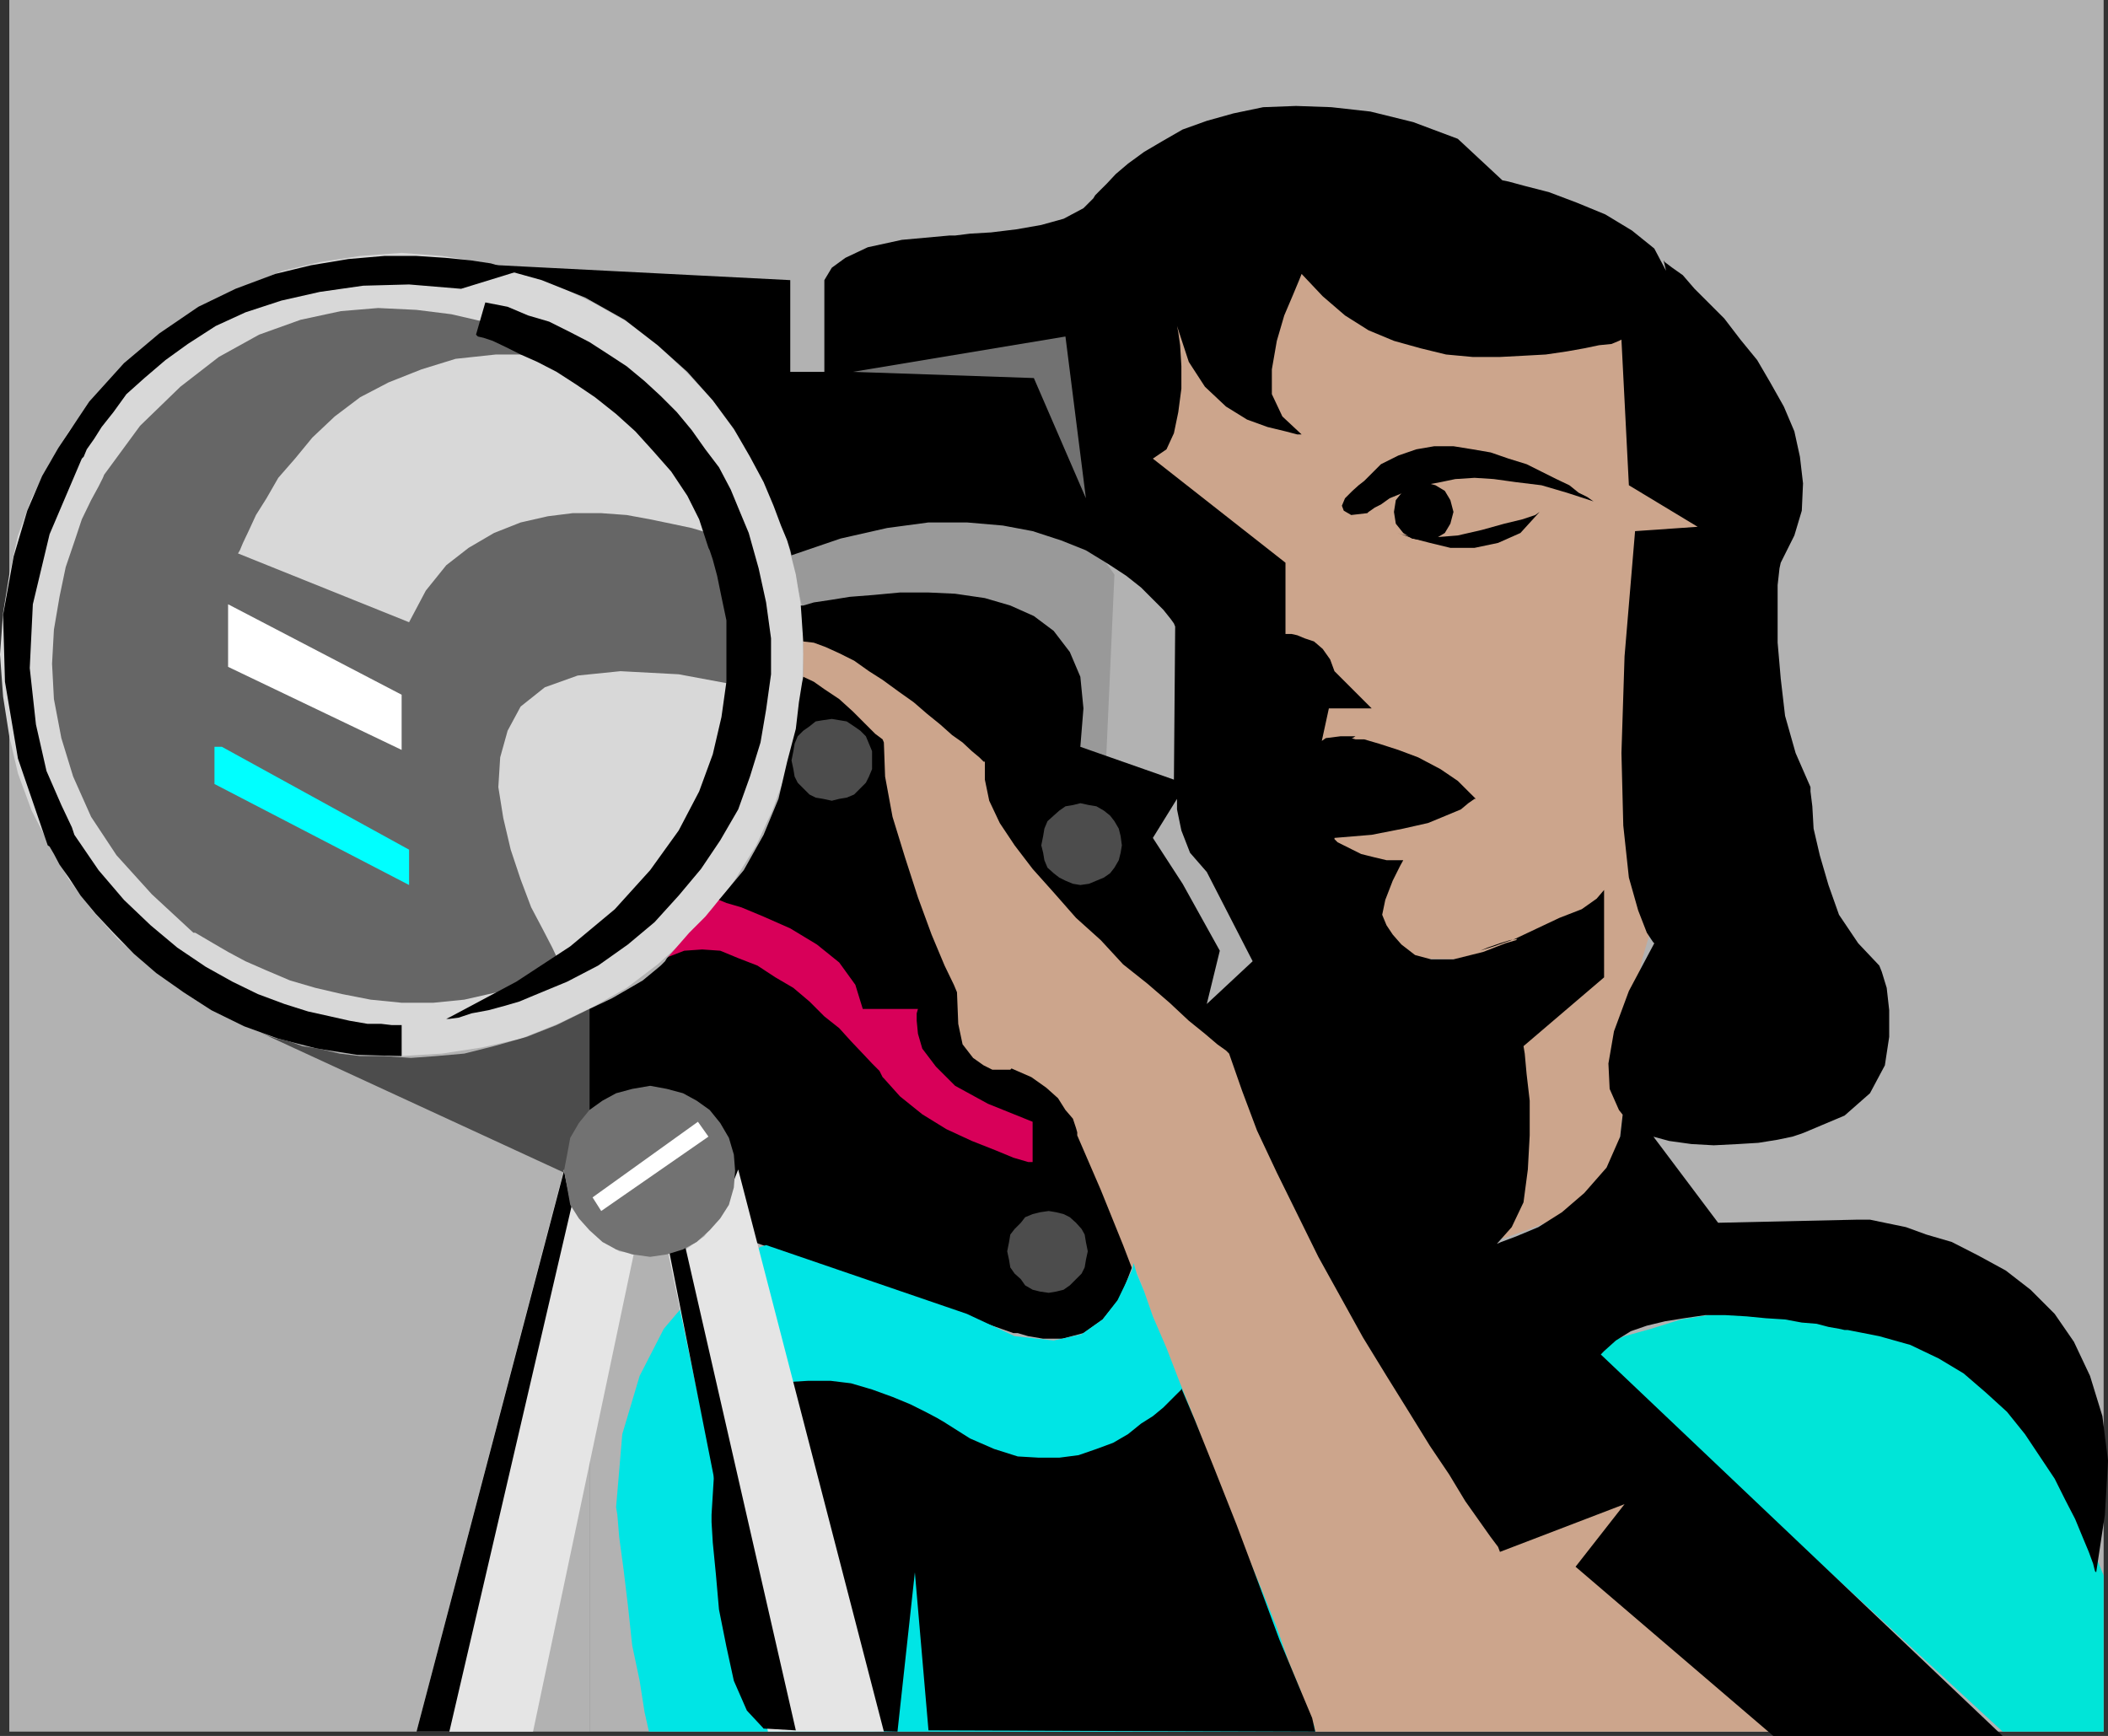 <svg xmlns="http://www.w3.org/2000/svg" width="340.102" height="280.098"><rect width="100%" height="100%" fill="#333333" stroke="none"/><path fill="#b2b2b2" d="M1.5 0v279.398h337.898V0H1.5"/><path fill="#999" d="m127.5 89.297.5-.2 1.2-.5 2.1-1 2.4-.699 3.1-1.199 3.9-.902 3.8-1 4.102-.7 4.296-.699h8.903l4.097.7L170 84.5l3.602 1.898 3.597 2.7 2.602 3.601-1.7 37.899-16.101-19.2-31.898-9.601-.204-.7-.296-2.398-.903-3.902-1.199-5.5"/><path fill="#d8d8d8" d="m64.8 170.398 6.5-.398 6.5-1 6.2-1.402 6-2.399 5.602-2.699 5.5-3.102 5-3.8 4.597-4.098 4.301-4.602 3.602-5 3.398-5.5 2.602-5.601 2.199-6 1.597-6 1-6.399.204-6.8-.204-6.7-1-6.199-1.597-6.3-2.2-6-2.601-5.7-3.398-5.101-3.602-5L110.7 60l-4.598-4.3-5-3.802-5.5-3.101-5.602-2.7-6-2.398-6.2-1.402-6.5-1-6.5-.5-6.698.5-6.5 1-6 1.402-6 2.399-5.704 2.699-5.296 3.101-5 3.801L19 60l-4.102 4.598-3.796 5L8 74.699l-2.898 5.7-2.204 6-1.398 6.3-1 6.2-.5 6.699.5 6.8 1 6.399 1.398 6 2.204 6L8 136.398l3.102 5.5 3.796 5L19 151.5l4.602 4.098 5 3.8 5.296 3.102 5.704 2.7 6 2.398 6 1.402 6.5 1 6.699.398"/><path fill="#666" d="m94.602 58.398-.5-.5-1.704-.699L90 56l-3.3-1.5-4.098-1.402-4.602-1.2-5.2-1.199L67.2 50l-6.2-.3-6 .5-6.5 1.398L41.8 54l-6.5 3.598-6.198 4.8-6.5 6.301-5.801 7.899-.2.5-.703 1.402-1.199 2.2-1.5 3.097L12 87.398 10.602 91.5l-1 4.797-.903 5.3-.3 5.5.3 5.7 1.2 6.3 1.902 6.2 2.898 6.5L18.801 138l5.699 6.297 6.7 6.203h.3l1.2.7 1.698 1 2.403 1.398 2.8 1.5 3.2 1.402 4 1.7 4.097 1.198 4.301 1 4.602.899 5 .5h5.097l5-.5 5.301-1.2L85.5 158.2l5-2.601-.5-.801-.898-1.899-1.5-2.898-1.903-3.602-1.699-4.5-1.602-4.8L81.2 132l-.8-5 .3-4.8 1.2-4.302L84 114l3.898-3.102L93.2 109l6.903-.703 9.398.5 11.3 2.101v-3.101l-.3-7.2-.898-7.699-1.704-5.5-.699-.199-1.199-.5-1.7-.699-2.698-.8-3.301-.7-3.403-.703-3.796-.7-4.102-.3h-4.602l-4 .5-4.398 1L79.7 86l-4.098 2.398L72 91.2l-3.3 4.098-2.7 5.101-27.602-11.101.301-.5.5-1.2.903-1.898 1.199-2.601 1.699-2.7 1.898-3.3L47.602 74l2.796-3.402L54 67.199l4.102-3.101 4.597-2.399L68 59.598l5.5-1.7L80 57.2h6.898l7.704 1.2"/><path fill="#fff" d="M36.8 97.5v10.098L64.8 121v-8.902L36.8 97.5"/><path fill="#0ff" d="M34.602 120.5v6L66 142.797v-5.7L35.8 120.5h-1.198"/><path fill="#cca58c" d="m263.3 52.398-.5-.3-1.198-.7-1.903-1-2.597-1.199L254 47.797l-3.398-1.399-4.102-1.5-4.3-1.398-4.302-1.5-4.597-1.203-4.301-.7-4.3-.5h-4.302l-4.097.5-3.403 1-3.296 1.7-.5.703-1.5 1.898L206 48.5l-1.7 3.398-1.5 3.801-.902 3.899.5 3.3L204 65.797l-17.5-18.5L183.898 78l.903.5 2.398 1.7 3.602 2.198 3.898 2.399 4.102 2.8L202.398 90l2.403 1.7.898 1v16.5l6 27.398.301.5.7 1.699.902 2.402 1.5 2.801 1.898 2.898 2.2 2.899 2.6 2.601 2.9 2.2 30.698.5-15.597 14.101.199 1 1 2.899 1 4.3.898 4.801.704 5.301.296 5.297-.699 4.5-1.699 3.402-1.898 2.098-1 .8h-.5v-.5l.296-1 .403-.699.3-.699.2-.3 1-.2 2.597-.5 3.403-1.199 4.3-1.703 4.297-2.797 3.602-4.102 2.7-5.5.902-7.199v-8.902 10.3-4.097l.5-4.102.5-5.199.699-5.3 1.199-5.301 1.398-4.801 2-3.598-.296-2.402-.704-6.2-1-8.699-1.199-10.3-.699-10.301-.5-9.098.3-6.8 1.2-3.102L276.8 86l-11.3-9.602-2.2-24m-133.698 49.399v8.601l9.597 9.399 15.602 51.601 15.898 6 41.5 102h73.403L259.699 253l4.801-14.602-20.898 11.2-41.204-79.899-37-39.8-11-14.7-24.796-13.402"/><path fill="#00e5d8" d="M339.398 254.2v25.198h-16.296L256.602 218l.699-.3 1.898-.903 2.903-1.2 4.296-1.199 4.801-1.5 5.602-.898 6-.8 6.398-.2 7 .7 7 1.698 6.7 2.899 6.902 4.101 6.3 5.7 6 7.5 5.5 9.101 4.797 11.5"/><path fill="#d80059" d="M116 145.2h.2v-.2l-.2.2-.8 1-1.4 1.698-2.6 2.602-3.4 3.898 22.302 17.5 1 .899 2.398 1.703 3.102 2.898 4.097 3.602 3.801 3.398 3.398 2.801 2.903 2 1.199 1.2h1.398l2.204.398 3.097.3h3.102l3.398.2h2.602l2.199.3h.7l-1.7-14.199-14.2-6-6-11.3h-6.902l-.296-.7-1.204-1.699-2.097-2.402-2.7-2.598-3.8-2.902-4.301-2.2-5.3-1.898-6.2-.5"/><path d="m176.398 32 .301-.5.7-.703 1.203-1.2 1.398-1.5 2-1.699 2.602-1.898 2.898-1.703 3.3-1.899 3.9-1.398 4.3-1.203 4.8-1 5.302-.2 5.699.2 6.3.703L228 19.7l7.2 2.698 7.198 6.7 1 .199L246 30l3.898 1 4.5 1.7L259 34.597l4.3 2.601 3.598 2.899 1.903 3.601 1.5 3.899-.5-1-1-2.899-.403-1.699.204.297 1.199.902 1.699 1.2 1.898 2.199 2.204 2.199 2.597 2.601 2.602 3.399 2.699 3.3 2.102 3.602 2.199 3.899 1.699 4 .898 4.101.5 4.301-.199 4.398-1.199 4-2.2 4.399-.198.902-.301 2.7v9.3l.5 5.801.699 6 1.7 6 2.402 5.5v.7l.296 2.398.204 3.601 1 4.301 1.398 4.797 1.7 4.8 3.1 4.602 3.4 3.598.402 1 .796 2.601.403 3.602v4.297l-.7 4.601-2.402 4.5-4.097 3.602-6.403 2.7-.5.198-1.5.5-2.398.5-3.102.5-3.3.2-3.899.199-3.602-.2-3.597-.5L266 183.2l-2.898-1.699-1.903-2.402-1.5-3.399-.199-4.101.898-5.2 2.403-6.5 4.097-7.699-.199-.199-1-1.5-1.398-3.602-1.5-5.3-.903-8.399-.296-11.699.5-15.602L263.8 85.7l10.098-.7-11.097-6.703-1.2-23.5-.402.203-1.199.5-2 .2-2.398.5-2.801.5-3.403.5-3.597.198-3.801.2h-4.398l-4.301-.399-4.102-1L224.9 55l-4.098-1.703L217 50.898l-3.602-3.101L210 44.199l-.398 1-1 2.399-1.403 3.3L206 55l-.8 4.598v4l1.698 3.601L210 70.098h-.7l-1.902-.5-2.898-.7-3.3-1.199-3.4-2.101-3.402-3.2-2.597-4-1.903-5.8.204 1 .296 2.101.204 3.399v3.601l-.5 3.801-.704 3.398L188.2 72.5 186 74l21.398 16.797v11.5h1l.903.203 1.199.5 1.5.5 1.398 1.2 1.204 1.698.699 1.899 6 6h-6.903l-1.5 6.902-.199-.199.2-1.203 1-.7 2.402-.3h2.398l-.5.3H218l.7.2h1.402l2.398.703 3.102 1 3.199 1.2 3.597 1.898L235.2 126l2.903 2.898h-.204l-1 .7-1.199 1-2.398 1-2.903 1.199-4 .902-5.097 1-6 .5v.2l.5.5 2.398 1.199 1.403.699 2 .5 2.097.5h2.7l-.5.902-1.2 2.399-1.199 3.101-.5 2.399.2.5.5 1.199 1 1.5 1.402 1.601 2.199 1.7 2.597.699h3.602l4.8-1.2 3.598-1.398 1.704-.5.199-.199-1.2.2-1.601.5-2 .698-1.2.5-.698.2.699-.2L241 152.7l3.398-1.199 3.602-1.703 3.602-1.7 3.597-1.398 2.403-1.699 1.199-1.402V157.7l-13 11.098L246 170l.3 3.297.5 4.3v5.602l-.3 5.5-.7 5.301-1.902 4-2.398 2.7.7-.302 2.402-.898 3.597-1.5 3.801-2.402 3.602-3.098 3.597-4.102 2.2-5 .703-6.199 15.097 20.098 22.403-.5h2.097l2.403.5 3.398.703 3.3 1.2 4.098 1.198 4.301 2.2 4.403 2.402 4 3.098L331.5 212l3.102 4.5 2.597 5.5 2 6.5.903 7.2-.5 8.698-1.403 9.301-.199-.199-.3-1.203-.7-1.899-1-2.398-1.2-2.902-1.6-3.098-1.7-3.402-2.398-3.598-2.403-3.602-2.898-3.601-3.403-3.098-3.597-3.101-4-2.399-4.602-2.199-5-1.402-5.097-1h-.5l-.903-.2-1.699-.3-1.898-.5-2.403-.2-2.699-.5-3.102-.199-3.097-.3-3.403-.2h-3.296l-3.403.5-3.097.5-2.903.7-2.597.898-2.403 1.5-1.898 1.703-2.7 2.797-1.402 1.5L254 222v-.902l.398-1.5.801-1.598.403-1.203.296-.5 67.204 63.8h-37l-31.903-27.3 7.903-10.098L242 250.4l-.3-.801-1.2-1.598-1.7-2.402-2.402-3.399-2.597-4.3-3.102-4.602-3.398-5.5-3.602-5.797-3.8-6.203-3.598-6.5-3.602-6.5-3.398-6.899L206 189.2l-3.2-6.8-2.402-6.399-2.097-6-.5-.5-1.403-1-2-1.703-2.597-2.098-3.102-2.902-3.597-3.098-3.903-3.101-3.597-3.899-4-3.601L170 144l-3.398-3.8-2.903-3.802-2.398-3.601-1.7-3.598-.703-3.402v-2.899h-.199L158 122.2l-1.2-1-1.5-1.402-1.698-1.2-1.903-1.699-2.097-1.699-2.204-1.902-2.398-1.7-2.602-1.898-2.199-1.402-2.398-1.7-2.403-1.199-2.199-1-1.898-.699-1.7-.199-.402-5.8h.403l1.699-.5 2.699-.403 3.102-.5 3.796-.297 4.301-.402h4.602l4.3.199 4.797.703L163 97.7l3.8 1.698 3.2 2.399 2.602 3.402 1.699 4 .5 5.098-.5 6.203 15.097 5.297.204-24.7-.204-.5-.5-.699-1.199-1.5L186.301 97l-2.2-2.203-2.402-1.899L178.801 91l-3.602-2.203-4-1.598-4.597-1.5-4.801-.902-5.801-.5h-6.2l-6.698.902-7.5 1.7-7.903 2.699-.199-.801-.5-1.598-1-2.402-1.2-3.2-1.6-3.8-2.2-4.098-2.602-4.5L115 64.598 110.898 60l-4.796-4.3-5.301-4.102L94.398 48l-7-2.8L79.5 43l-8.898-1-9.801-.203 66.699 3.402V60h5.5V45.2l1.2-2 2.198-1.602 3.602-1.7 5.5-1.199 7.7-.699h.902l2.398-.3 3.398-.2L164 37l4-.703 3.602-1 3.199-1.7L176.398 32"/><path d="m129.602 109.2-.204 1-.5 3.097-.5 4.3-1.398 5.301-1.398 6-2.403 5.801-3.199 5.7-4 4.8 1.2.5 2.402.7 3.597 1.5 4.301 1.898 4.3 2.601 3.598 2.899 2.602 3.601 1.2 3.899h8.902l-.204.703v1.2l.204 2.097.699 2.402 2.199 2.899 3.102 3.101 5.296 2.899 7.204 2.902v6.5h-.704l-2.398-.703-2.898-1.2-3.801-1.5-4.102-1.898-3.898-2.402-3.602-2.899-2.597-2.898-.204-.203-.5-1-1.199-1.2-1.5-1.597-1.898-2-1.903-2.102L133 164l-2.398-2.402-2.602-2.2-2.898-1.699-2.903-1.902-3.097-1.2-2.903-1.199-2.898-.199-2.903.2-2.597 1-.2.199-.3.5-.7.699-1.203 1-1.699 1.402-2.398 1.399-2.602 1.5-3.597 1.699v116.601h111.796l-.199-.5-.3-1.699-.7-2.601L204.5 271l-.898-4.3-1.704-5.302-1.699-5.8-1.898-6.7-2.403-6.898-2.398-7.703-2.898-7.7-2.903-8.398-3.097-8.402-3.403-8.899-3.597-8.898-3.801-8.8v-.5l-.2-.7-.5-1.5-1.203-1.402-1.199-1.899-1.898-1.699-2.403-1.703-3.199-1.399-.199.2h-2.898l-1.403-.7L157 170.7l-1.7-2.199-.698-3.3-.204-5.102-.5-1.2-1.5-3.101-2.097-5-2.2-6-2.101-6.5-2-6.5-1.2-6.5-.198-5.5-.204-.5-1.199-.899-1.699-1.699-1.898-1.902-2.204-2L133 111.2l-1.7-1.199-1.698-.8m127.5-28.303-.301-.199-.7-.5-1.402-.699-1.5-1.203-2.097-1-2.403-1.2-2.398-1.199-2.903-.898-2.898-1-2.898-.5-3.102-.5h-3.102l-2.898.5-2.898 1-2.801 1.398-2.7 2.7-.902.699-1 .902L217 80.4l-.5 1.199.3.8 1.2.7 2.602-.301.199-.2.3-.199.7-.5 1-.5 1.398-1 1.7-.699 1.703-.699 2.097-.703 2.7-.5 2.402-.5 3.097-.2 3.102.2 3.602.5 4.097.5 4.102 1.203 4.3 1.398"/><path d="m229.7 87.2 1.902-.302 1.5-.898.898-1.5.5-1.902-.5-1.899-.898-1.5-1.5-.902-1.903-.5-1.898.5-1.403.902-1.199 1.5-.3 1.899.3 1.902 1.2 1.5 1.402.898 1.898.301"/><path d="m248.398 82.598-.699.5-2.097.699-2.903.703-3.597 1-3.903.898-3.8.301H228L225.398 86l.704.2 1.898.698 2.7.7 3.3.8h3.898l3.801-.8L245.301 86l3.097-3.402M83.8 43.7l-.5-.2-1.698-.3-2.403-.7-3.3-.5-4.098-.402-4.602-.301H62l-5.8.5-6 1-5.802 1.402L38 46.598 32 49.5l-6.3 4.297-5.7 4.8-5.602 6.2-5 7.5L8.7 73.5l-1.898 3.297-2.403 5.601L2.2 89.797.5 99.199.8 110l2.098 12.398 4.801 14 .301.2.7 1.199.902 1.703 1.5 2.098L13 144.5l2.398 2.898 2.903 3.102 3.3 3.398L25.2 157l4.403 3.098 4.5 2.902 5.296 2.598 5.5 2 6.301 1.601 6.403 1 7.199.2v-5H63.2l-1.699-.2h-2.2l-2.902-.5-3.097-.699-3.602-.8-3.8-1.2-4.297-1.602-4.102-2L33.2 156l-4.598-3.102-4.301-3.601L20 145.199l-4.102-4.8-3.898-5.7-.398-1.199-1.704-3.602-2.398-5.5-1.7-7.5-1-9.101.5-10.297L8 86.2 13.2 74l.3-.3.5-1.2 1.2-1.703 1.198-1.899 1.903-2.398 2.097-2.902L23.301 61l3.398-2.902 3.602-2.598 4.5-2.902 4.8-2.2 5.797-1.898 6.204-1.402 7-1 7.398-.2 8.398.7 9.403-2.899"/><path fill="#b2b2b2" d="m95.102 191.098 68.398 24h.7l1.698.5 2.403.402h3.097l3.403-.902 3.097-2.2 2.903-3.601 2.097-5.5.301 1 .903 2.101 1.199 3.602 1.699 4.598 1.898 5.5 2.403 6 2.398 6.699 2.7 6.703 2.402 6.797 2.597 6.703L204 260l2.398 5.7 2 5.097 1.602 4 1.5 3.203.7 1.398H95.101v-88.3"/><path fill="#4c4c4c" d="M95.102 191.098 42 166.598l.5.199.7.3 1.5.5 1.902.403 2.199.797 2.597.402 3.403.801 3.3.398H62l4.3.301 4.098-.3 4.5-.399 4.801-1.203 5.301-1.5 4.8-1.899 5.302-2.601v28.3M134.2 129.2l1.198-.302 1.204-.199 1.199-.5 1-1 .898-.902.5-1 .5-1.2V121.2l-.5-1.199-.5-1.203-.898-.899-1-.699-1.2-.8-1.203-.2-1.198-.2-1.398.2-1.2.198-1 .801-1 .7-.902.898-.5 1.203-.199 1.2-.3 1.5.3 1.398.2 1.199.5 1 1.902 1.902 1 .5 1.199.2 1.398.3m40.1 13.598 1.4-.2 1.198-.5 1.204-.5 1-.699.699-.898.699-1.203.3-1.2.2-1.199-.2-1.5-.3-1.199-.7-1.199-.698-.902-1-.801-1.204-.7-1.199-.199-1.398-.3-1.2.3-1.203.2-1 .699-.898.8-1 .903-.5 1.2-.2 1.198-.3 1.5.3 1.2.2 1.199.5 1.203 1 .898.898.7 1 .5 1.204.5 1.199.199m-5.101 65.801 1.198-.2 1.204-.3 1-.7 1.898-1.898.5-1 .2-1.203.3-1.399-.3-1.5-.2-1.199-.5-.902-.898-1-1-.899-1-.5-1.204-.3-1.199-.2-1.398.2-1.2.3-1.203.5-.699.899-1 1-.699.902-.2 1.2-.3 1.5.3 1.398.2 1.203.7 1 1 .898.698 1 1.204.7 1.199.3 1.398.2"/><path fill="#00e5e5" d="m212.2 279.398-.2-1-1-2.101-1.2-3.598-1.902-4.601-1.898-5.5-2.398-6-2.704-6.5-2.597-6.899-2.903-7-2.398-6.5-2.602-6.5-2.199-5.699-2.199-5.102-1.398-4-1.204-2.898-.5-1.703-.199 1-1 2.101-1.398 2.899-2.403 3.101-3.398 2.399-4.5 1-6.3-.7L156 212l-32.398-11.102-.903.301-2.699 1.399-4 2.402-4.398 4.098-4.5 5.3-3.903 7.602-2.8 9.398-1 11.801.203 1.2.296 3.601.704 5.2.699 5.8.699 6.5 1.2 5.7.8 5.097.7 3.101h107.5"/><path d="m212.2 279.398-.5-2.199-2.098-5-3.204-7.699-3.296-8.902L199.5 246l-3.602-9.102-3.097-7.699-2.2-5.199v.2l-.703.698-2.199 2.2L186 228.5l-1.898 1.2-2.102 1.698-2.398 1.399-2.704 1-2.898 1-3.102.402h-3.296l-3.403-.199-3.8-1.203-3.899-1.7-3.8-2.398-.302-.199-1.199-.703-1.898-1-2.403-1.2-2.898-1.199-3.3-1.199-3.4-1-3.3-.402h-3.602L127 223l-3.398 1.2-2.801 1.898-2.403 2.902-2 3.797-1.199 5.101-.398 6.5v1.2l.199 3.3.5 5.102.5 5.7 1.2 6 1.198 5.5 2.102 4.8 2.7 2.898 21.6.5 2.802-25.699 2.199 25.5 62.398.2"/><path fill="#e5e5e5" d="m119.102 188.7 23.5 90.698h-18.704l-16.097-77.3H109l1.2-.2 1.402-1 2-1.398 1.898-2.402 1.7-3.598 1.902-4.8M91 188.7l-23.8 90.698H86l16.3-77.3h-1.198l-1.204-.2-1.5-1L96.5 199.5l-1.898-2.402-1.903-3.598L91 188.7"/><path d="m91 188.898-23.8 90.5h5.3L92.2 194.7l-1.2-5.8m16.602-.7 20.796 91-5.199-.302L106.4 194l1.203-5.8"/><path fill="#727272" d="m104.898 202.797 2.704-.399 2.597-.8 2.2-1.2 2.101-1.898 1.7-1.902 1.402-2.2.796-2.8.204-2.7-.204-2.601-.796-2.7-1.403-2.398-1.699-2.101-2.102-1.5-2.199-1.2-2.597-.699-2.704-.5-2.898.5-2.602.7-2.199 1.199-2.097 1.5-1.704 2.101L92 183.598l-.5 2.699-.5 2.601.5 2.7.5 2.8 1.398 2.2 1.704 1.902 2.097 1.898 2.2 1.2 2.601.8 2.898.399"/><path fill="#fff" d="M114.3 183.398 112.603 181l-17 12.2L97 195.397l17.3-12"/><path fill="#b2b2b2" d="m186 135.2 3.898-6.302v1.7l.704 3.402 1.398 3.598 2.7 3.101 7.402 14.399-7.403 6.902 2.102-8.602-6-10.8-4.801-7.399"/><path fill="#727272" d="m137.602 60 34.296-5.703 3.301 26.101L166.801 61l-29.2-1"/><path d="m72.8 164-.8.398h.5l1.5-.199 2.102-.699 2.699-.5 2.597-.703 2.403-.7 1.898-.8 5.801-2.399 5-2.601 4.8-3.399 4.302-3.601 3.898-4.297 3.602-4.3 3.097-4.602 2.903-5 1.898-5.301 1.7-5.5.902-5.297.796-5.703V103l-.796-5.8-1.204-5.5-1.597-5.7-1.5-3.602L117.898 79 116 75.398l-2.2-2.898-2.198-3.102-2.403-2.898-2.597-2.602L104 61.5l-2.898-2.402-2.903-1.899-3.097-2L92 53.598l-3.398-1.7-3.403-1-3.3-1.398-3.598-.703L76.8 54l.3.297.899.203 1.5.5 2.102 1L84 57.2l2.7 1.198L89.8 60l3.098 2L96 64.098l3.398 2.699 3.102 2.8 2.898 3.2 2.903 3.3L110.898 80l1.903 3.797 1.5 4.601.199.399.5 1.5.7 2.601.698 3.399.801 3.8V110l-.8 5.7-1.399 6-2.2 6-3.3 6.3-4.602 6.398L99.2 146.7l-7.199 6-8.7 5.7L72.8 164"/></svg>
